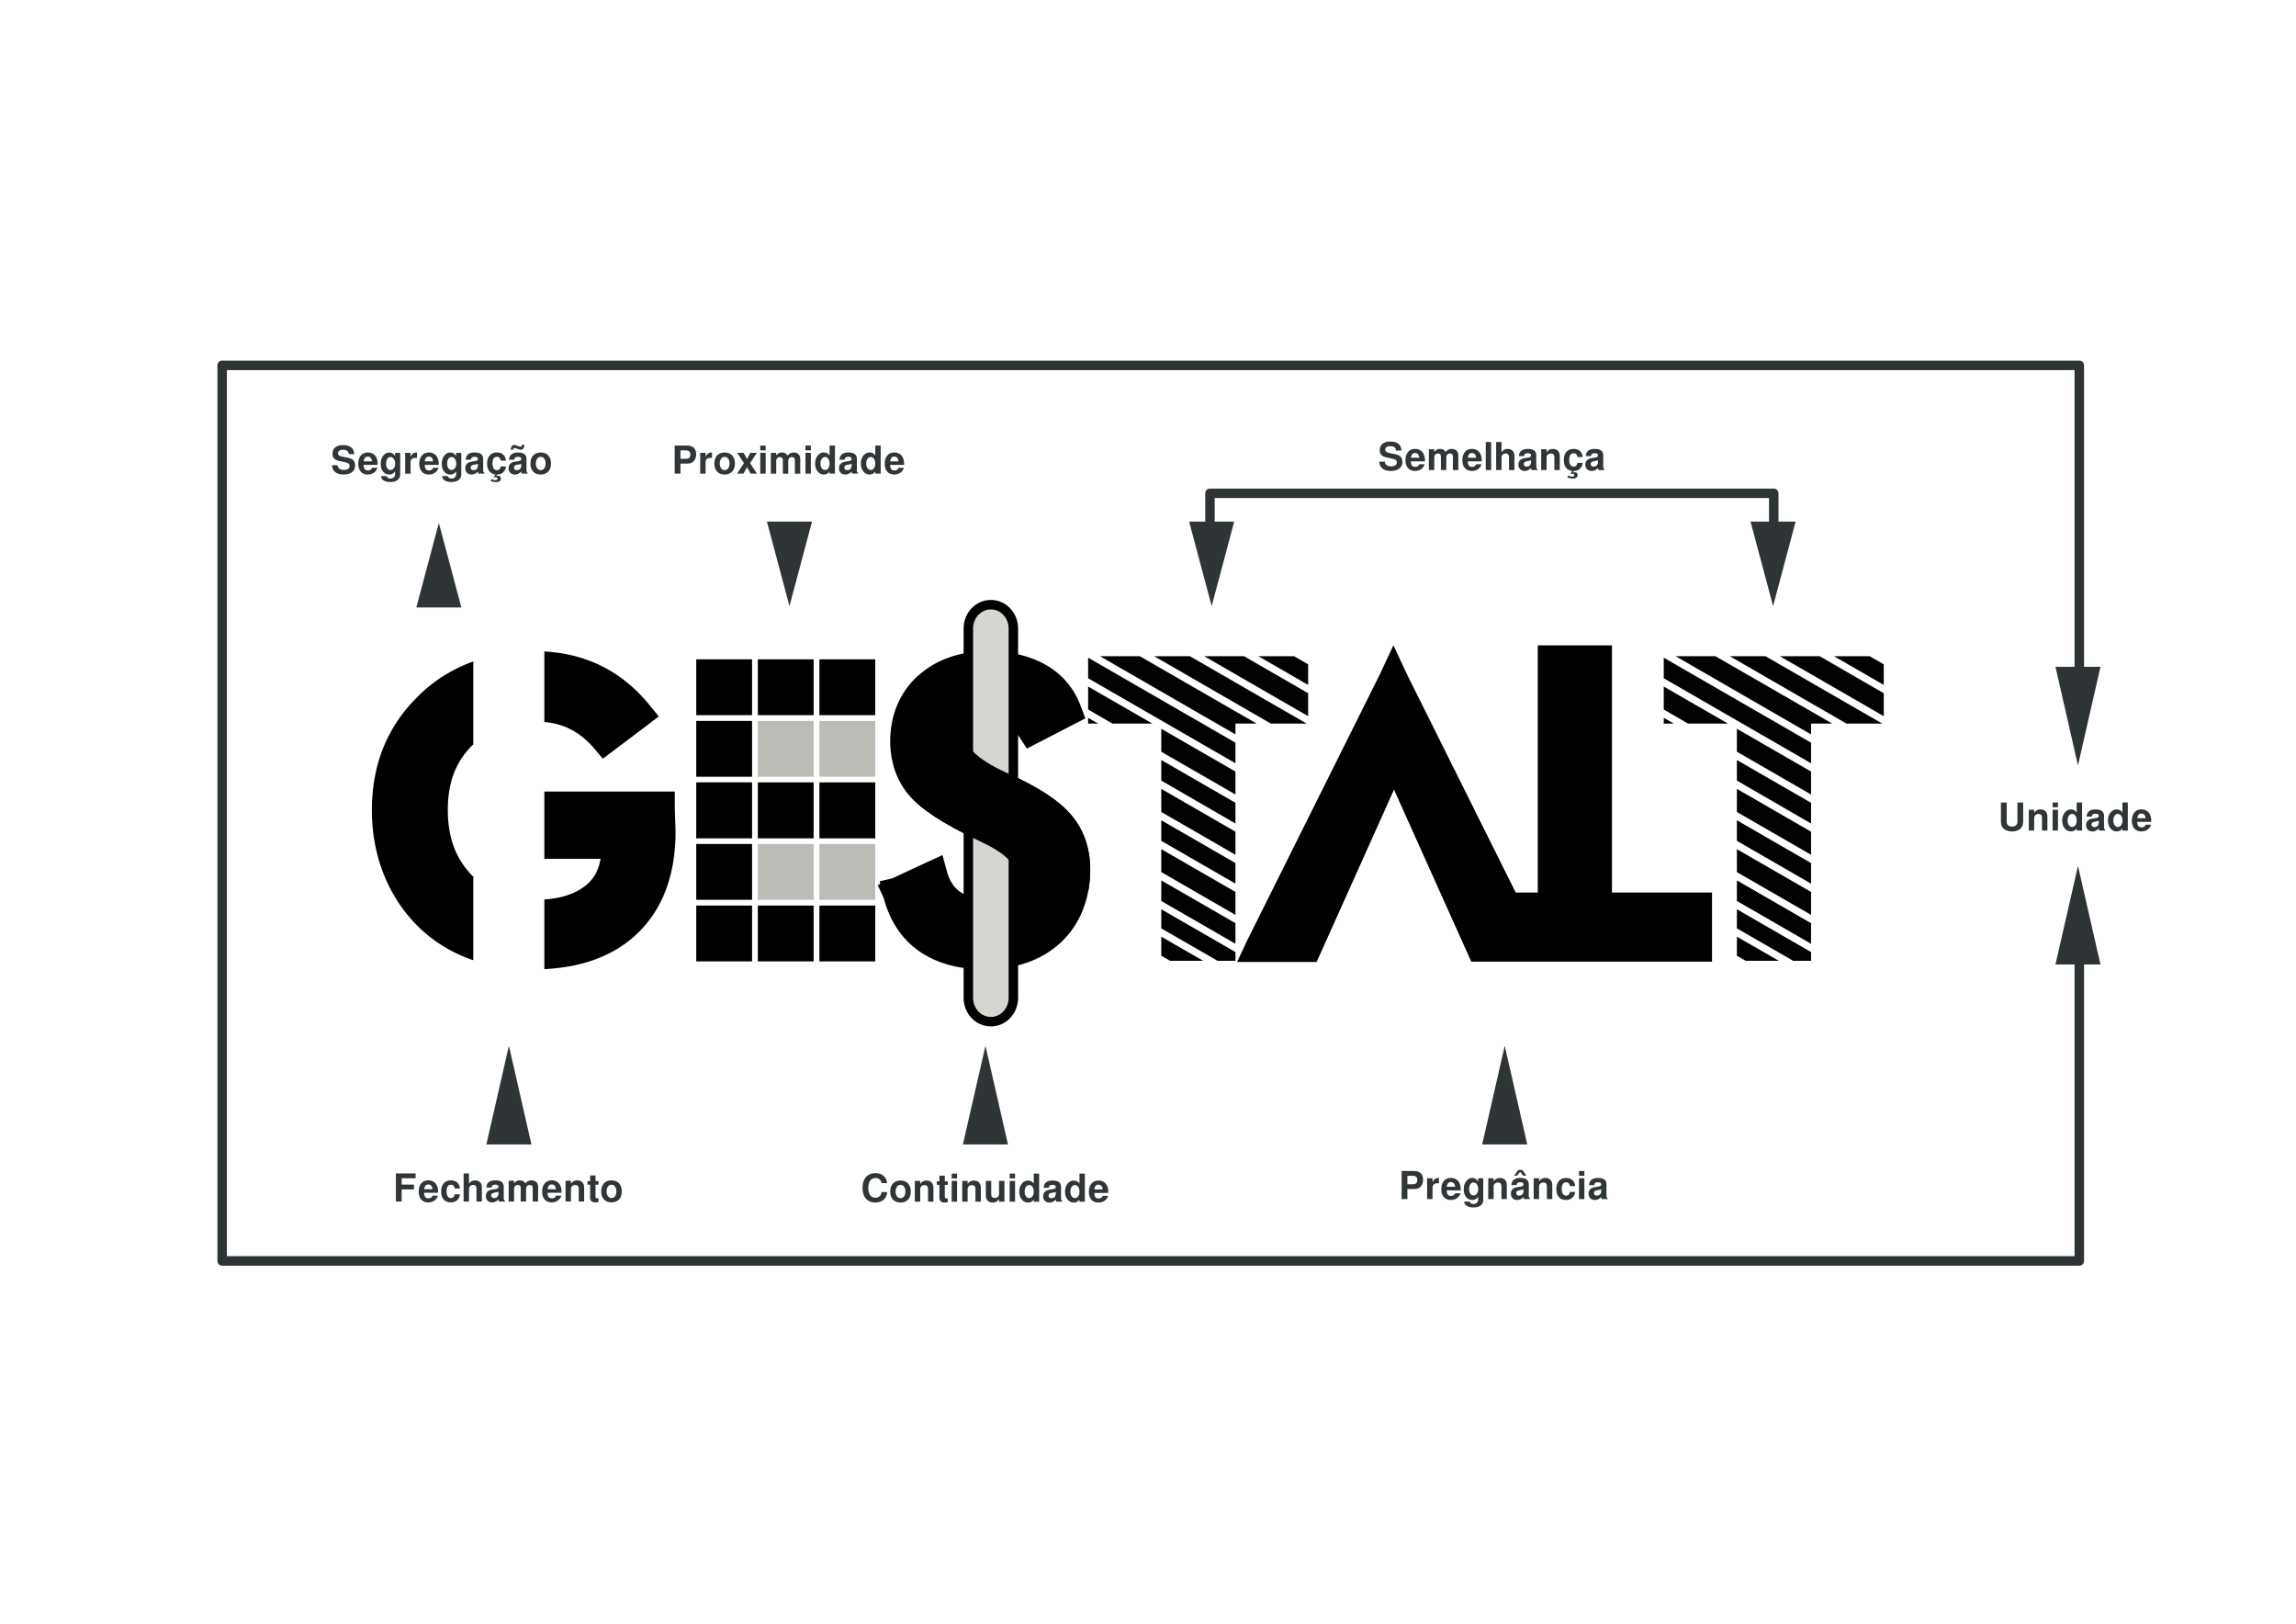 <svg xmlns="http://www.w3.org/2000/svg" id="svg6289" viewBox="0 0 1052.4 744.09" version="1.1"><g id="layer1" transform="translate(0 -308.27)" color="#000"><path id="path4628-4" opacity=".99" style="block-progression:tb;text-transform:none;text-indent:0" d="M768.03 609l62.092 35.83v-4.954h9.704L786.284 609H768.03zm24.837 0l53.474 30.876h16.423L809.222 609h-16.354zm22.937 0l47.638 27.483v-10.518L834.058 609h-18.254zm24.837 0l22.801 13.165v-9.433L856.995 609h-16.354zm-78.039.679v9.432l67.521 38.952v-9.432l-67.521-38.952zm0 13.233v10.518l11.129 6.446h18.322l-29.451-16.965zm0 14.319v2.646h4.614l-4.614-2.646zm33.523 5.021v10.518l33.998 19.612v-10.518l-33.998-19.612zm0 14.32v9.432l33.998 19.68v-9.5l-33.998-19.613zm0 13.232v10.586l33.998 19.612v-10.586l-33.998-19.612zm0 14.386v9.433l33.998 19.612v-9.433l-33.998-19.612zm0 13.233v10.518l33.998 19.612v-10.518l-33.998-19.612zm0 14.32v9.432l33.998 19.612v-9.433l-33.998-19.612zm0 13.232v8.754l25.787 14.861h8.211v-4.003l-33.998-19.612zm0 12.554v8.754l4.072 2.308h15.133l-19.204-11.061z"/><path id="path6352" style="block-progression:tb;text-transform:none;text-indent:0" d="M638.69 603.98l-6.107 13.097-61.074 122.49-4.48 9.568h36.442l.068-.135.135-.272 35.287-78.582L674.384 749h110.34v-31.69h-45.873V604.05h-33.998v113.26h-10.11l-49.946-100.23-6.107-13.097z"/><g id="text4421" opacity=".99" style="block-progression:tb;text-transform:none;text-indent:0" fill="#2e3436"><path id="path3838" d="M642.35 514.75h-2.471c-.095-1.342-.995-2.013-2.701-2.013-.683 0-1.224.148-1.625.442-.4.282-.6.665-.6 1.147 0 .471.17.824.512 1.06.341.223.983.43 1.924.617l2.013.389c1.188.235 2.053.635 2.595 1.2.541.553.812 1.336.812 2.348 0 1.306-.465 2.33-1.395 3.072-.93.73-2.224 1.094-3.883 1.094-1.648 0-2.93-.365-3.849-1.094-.906-.73-1.4-1.783-1.483-3.16h2.578c.047.694.317 1.224.812 1.589.494.364 1.188.547 2.083.547.8 0 1.43-.153 1.889-.46.47-.305.706-.729.706-1.27 0-.518-.183-.918-.547-1.2-.365-.283-.989-.507-1.872-.671l-1.8-.353c-1.306-.247-2.236-.636-2.79-1.165-.553-.53-.83-1.295-.83-2.295 0-1.26.425-2.23 1.272-2.913.859-.695 2.06-1.042 3.601-1.042.447 0 .877.03 1.289.089.424.058.87.182 1.342.37.47.177.876.412 1.218.706.34.283.623.683.847 1.2.235.507.353 1.095.353 1.766"/><path id="path3840" d="M648.64 514c.412 0 .812.047 1.2.141a4.1 4.1 0 011.183.512 3.72 3.72 0 011.06.953c.305.377.553.883.74 1.519.19.623.283 1.341.283 2.153 0 .142-.006.283-.017.424h-6.39c.01.365.04.683.087.953.06.26.153.518.283.777.141.247.341.441.6.583.27.13.606.194 1.006.194.942 0 1.571-.4 1.89-1.2H653a4.065 4.065 0 01-1.606 2.259c-.8.553-1.736.83-2.807.83-1.353 0-2.418-.436-3.195-1.307-.777-.882-1.165-2.089-1.165-3.619 0-1.6.394-2.86 1.183-3.777.788-.93 1.865-1.395 3.23-1.395m1.89 4.06c-.06-.694-.254-1.23-.583-1.606-.318-.377-.765-.565-1.342-.565-1.083 0-1.707.724-1.871 2.171h3.795"/><path id="path3842" d="M654.95 514.16h2.454v1.183c.412-.483.812-.824 1.2-1.024.4-.212.871-.318 1.412-.318 1.248 0 2.113.47 2.595 1.412.707-.941 1.636-1.412 2.79-1.412.953 0 1.694.26 2.224.777.541.518.812 1.241.812 2.171v6.744h-2.471v-6.355c0-.377-.124-.677-.371-.9-.236-.224-.56-.336-.971-.336-.53 0-.947.165-1.253.494-.295.33-.442.789-.442 1.377v5.72h-2.471v-6.355c0-.377-.124-.677-.371-.9-.235-.224-.56-.336-.971-.336-.53 0-.947.165-1.253.494-.295.33-.442.789-.442 1.377v5.72h-2.471v-9.533"/><path id="path3844" d="M674.71 514c.412 0 .812.047 1.2.141a4.1 4.1 0 011.183.512 3.72 3.72 0 011.06.953c.305.377.553.883.74 1.519.19.623.283 1.341.283 2.153 0 .142-.006.283-.017.424h-6.39c.01.365.04.683.087.953.06.26.153.518.283.777.141.247.341.441.6.583.27.13.606.194 1.006.194.942 0 1.571-.4 1.89-1.2h2.435a4.065 4.065 0 01-1.606 2.259c-.8.553-1.736.83-2.807.83-1.353 0-2.418-.436-3.195-1.307-.777-.882-1.165-2.089-1.165-3.619 0-1.6.394-2.86 1.183-3.777.788-.93 1.865-1.395 3.23-1.395m1.89 4.06c-.06-.694-.254-1.23-.584-1.606-.317-.377-.764-.565-1.341-.565-1.083 0-1.707.724-1.871 2.171h3.795"/><path id="path3846" d="M683.49 510.83v12.869h-2.471V510.83h2.471"/><path id="path3848" d="M691.67 517.87c0-1.177-.506-1.765-1.518-1.765-.553 0-1.012.176-1.377.53-.353.352-.53.8-.53 1.34v5.72h-2.471v-12.869h2.471v4.714c.683-1.024 1.613-1.536 2.79-1.536.376 0 .73.053 1.059.159a3 3 0 01.988.494c.33.224.589.565.777 1.024.188.46.282 1 .282 1.624v6.39h-2.471v-5.825"/><path id="path3850" d="M698.88 524.1c-.87 0-1.571-.259-2.1-.777-.53-.53-.795-1.224-.795-2.083 0-1.683.936-2.683 2.807-3l.988-.177c.024 0 .142-.012.353-.036.212-.035.348-.059.406-.07.06-.024.171-.053.336-.089.176-.035.3-.076.37-.123.071-.047.154-.106.248-.177a.622.622 0 00.212-.265c.035-.105.053-.223.053-.353 0-.635-.477-.953-1.43-.953-.612 0-1.042.094-1.289.283-.247.188-.4.53-.459 1.023h-2.383c.153-2.2 1.512-3.3 4.078-3.3 2.6 0 3.901.976 3.901 2.93v5.296c0 .435.188.823.565 1.165v.3h-2.683c-.189-.236-.283-.553-.283-.953-.87.906-1.836 1.359-2.895 1.359m2.878-4.237v-.67c-.224.105-.571.205-1.042.3l-.847.158c-.518.106-.883.26-1.095.46s-.317.482-.317.847c0 .353.117.635.353.847.247.2.576.3.988.3.624 0 1.106-.194 1.448-.583.341-.388.512-.941.512-1.659"/><path id="path3852" d="M706.42 514.16h2.471v1.377c.683-1.024 1.636-1.536 2.86-1.536 1.012 0 1.795.289 2.348.865.565.577.847 1.389.847 2.436v6.39h-2.471v-5.878c0-1.141-.53-1.712-1.589-1.712-.6 0-1.082.17-1.447.512-.365.341-.548.794-.548 1.36v5.719h-2.471v-9.533"/><path id="path3854" d="M719.28 519.11c0 .494.053.953.159 1.377.106.412.318.789.635 1.13.318.33.73.494 1.236.494.47 0 .842-.13 1.112-.388.271-.271.483-.712.636-1.324h2.365c-.094 1.094-.518 1.989-1.27 2.683-.754.683-1.678 1.024-2.772 1.024h-.036l-.3.706c.212-.082.453-.124.724-.124.424 0 .753.112.989.336.247.223.37.53.37.918 0 .53-.2.935-.6 1.218-.388.282-.947.424-1.677.424-.683 0-1.495-.165-2.436-.495l.335-.918c.789.353 1.4.53 1.836.53.283 0 .524-.07.724-.212.2-.141.3-.312.3-.512a.54.54 0 00-.247-.459c-.165-.106-.383-.159-.653-.159-.294 0-.589.07-.883.212l.76-1.5c-1.225-.165-2.16-.671-2.808-1.519-.647-.847-.97-1.988-.97-3.424 0-1.624.394-2.884 1.182-3.778.789-.894 1.895-1.342 3.319-1.342 1.189 0 2.148.33 2.877.989.742.659 1.154 1.571 1.236 2.736h-2.365c-.142-.623-.348-1.065-.618-1.324-.26-.27-.642-.406-1.148-.406-1.341 0-2.012 1.036-2.012 3.107"/><path id="path3856" d="M729.57 524.1c-.87 0-1.571-.259-2.1-.777-.53-.53-.795-1.224-.795-2.083 0-1.683.936-2.683 2.807-3l.988-.177c.024 0 .142-.012.353-.036.212-.035.348-.059.406-.07.06-.024.171-.053.336-.089.176-.035.3-.076.37-.123a5.61 5.61 0 00.248-.177.622.622 0 00.212-.265c.035-.105.053-.223.053-.353 0-.635-.477-.953-1.43-.953-.612 0-1.042.094-1.289.283-.247.188-.4.53-.459 1.023h-2.383c.153-2.2 1.512-3.3 4.078-3.3 2.6 0 3.901.976 3.901 2.93v5.296c0 .435.188.823.565 1.165v.3h-2.683c-.189-.236-.283-.553-.283-.953-.87.906-1.836 1.359-2.895 1.359m2.878-4.237v-.67c-.224.105-.571.205-1.042.3l-.847.158c-.518.106-.883.26-1.095.46-.212.2-.317.482-.317.847 0 .353.117.635.353.847.247.2.576.3.988.3.624 0 1.106-.194 1.448-.583.341-.388.512-.941.512-1.659"/></g><g id="text4424" opacity=".99" style="block-progression:tb;text-transform:none;text-indent:0" fill="#2e3436"><path id="path3859" d="M311.9 520.74v4.59h-2.648v-12.87h5.684c1.342 0 2.366.342 3.072 1.025.718.682 1.077 1.67 1.077 2.965 0 1.307-.353 2.348-1.06 3.125-.705.777-1.647 1.165-2.824 1.165H311.9m0-2.207h2.471c1.377 0 2.066-.64 2.066-1.924 0-.659-.17-1.147-.512-1.465-.33-.318-.848-.477-1.554-.477H311.9v3.867"/><path id="path3861" d="M320.95 515.8h2.471v1.871c.26-.647.624-1.147 1.095-1.5a2.531 2.531 0 011.854-.512v2.507a4.987 4.987 0 00-.777-.071c-1.448 0-2.172.724-2.172 2.171v5.067h-2.471V515.8"/><path id="path3863" d="M332.13 515.64c1.495 0 2.654.453 3.478 1.36.835.894 1.253 2.147 1.253 3.76 0 1.53-.424 2.741-1.27 3.636-.848.894-1.996 1.342-3.443 1.342-1.471 0-2.625-.448-3.46-1.342-.836-.906-1.254-2.142-1.254-3.707s.418-2.795 1.254-3.69c.835-.906 1.983-1.359 3.442-1.359m.018 1.995c-.671 0-1.212.282-1.624.847-.412.565-.618 1.3-.618 2.207s.206 1.642.618 2.207c.412.564.953.847 1.624.847.659 0 1.194-.277 1.606-.83.424-.565.636-1.294.636-2.189 0-.941-.206-1.689-.618-2.242-.4-.565-.942-.847-1.624-.847"/><path id="path3865" d="M343.81 520.53l3.178 4.802h-2.966l-1.607-2.966-1.624 2.966h-2.966l3.178-4.802-3.107-4.731h2.966l1.553 2.877 1.536-2.877h2.966l-3.107 4.731"/><path id="path3867" d="M350.95 515.8v9.533h-2.471V515.8h2.471m0-3.337v2.207h-2.471v-2.207h2.471"/><path id="path3869" d="M353.32 515.8h2.454v1.183c.412-.483.812-.824 1.2-1.024.4-.212.871-.318 1.413-.318 1.247 0 2.112.47 2.595 1.412.706-.941 1.635-1.412 2.789-1.412.953 0 1.694.26 2.224.777.541.518.812 1.241.812 2.171v6.744h-2.471v-6.355c0-.377-.124-.677-.371-.9-.236-.224-.56-.336-.971-.336-.53 0-.947.165-1.253.494-.295.33-.442.789-.442 1.377v5.72h-2.471v-6.355c0-.377-.124-.677-.37-.9-.236-.224-.56-.336-.972-.336-.53 0-.947.165-1.253.494-.295.33-.442.789-.442 1.377v5.72h-2.471V515.8"/><path id="path3871" d="M371.67 515.8v9.533h-2.471V515.8h2.471m0-3.337v2.207h-2.471v-2.207h2.471"/><path id="path3873" d="M377.61 525.73c-1.177 0-2.142-.483-2.895-1.448-.742-.965-1.112-2.16-1.112-3.583 0-1.436.382-2.636 1.147-3.601.765-.977 1.718-1.466 2.86-1.466 1.153 0 2.03.465 2.63 1.395v-4.572h2.472v12.869h-2.472v-.971c-.612.918-1.489 1.377-2.63 1.377m.547-8.032c-.612 0-1.112.282-1.5.847-.389.553-.583 1.27-.583 2.154 0 .87.194 1.583.583 2.136.388.553.888.83 1.5.83s1.112-.271 1.5-.813c.39-.541.583-1.247.583-2.118 0-.906-.194-1.636-.582-2.19-.377-.564-.877-.846-1.5-.846"/><path id="path3875" d="M387.46 525.73c-.87 0-1.571-.259-2.1-.777-.53-.53-.795-1.224-.795-2.083 0-1.683.936-2.683 2.807-3l.988-.177c.024 0 .142-.012.353-.036.212-.035.348-.058.406-.07.06-.024.171-.053.336-.089.176-.035.3-.076.37-.123.071-.047.154-.106.248-.177a.622.622 0 00.212-.264c.035-.106.053-.224.053-.354 0-.635-.477-.953-1.43-.953-.612 0-1.042.094-1.289.283-.247.188-.4.53-.459 1.024h-2.383c.153-2.201 1.512-3.302 4.078-3.302 2.6 0 3.901.977 3.901 2.93v5.297c0 .435.188.824.565 1.165v.3h-2.683c-.189-.235-.283-.553-.283-.953-.87.906-1.836 1.359-2.895 1.359m2.878-4.237v-.67c-.224.105-.571.205-1.042.3l-.847.158c-.518.106-.883.26-1.095.46-.212.2-.317.482-.317.847 0 .353.117.635.353.847.247.2.576.3.988.3.624 0 1.107-.194 1.448-.582.341-.389.512-.942.512-1.66"/><path id="path3877" d="M398.57 525.73c-1.177 0-2.142-.483-2.895-1.448-.742-.965-1.112-2.16-1.112-3.583 0-1.436.382-2.636 1.147-3.601.765-.977 1.718-1.466 2.86-1.466 1.153 0 2.03.465 2.63 1.395v-4.572h2.472v12.869H401.2v-.971c-.612.918-1.489 1.377-2.63 1.377m.547-8.032c-.612 0-1.112.282-1.5.847-.389.553-.583 1.27-.583 2.154 0 .87.194 1.583.583 2.136.388.553.888.83 1.5.83s1.112-.271 1.5-.813c.39-.541.583-1.247.583-2.118 0-.906-.194-1.636-.582-2.19-.377-.564-.877-.846-1.5-.846"/><path id="path3879" d="M409.94 515.64c.412 0 .812.047 1.2.141a4.1 4.1 0 011.183.512 3.72 3.72 0 011.06.953c.305.377.553.883.74 1.519.19.623.283 1.341.283 2.153 0 .142-.006.283-.017.424h-6.39c.01.365.04.683.087.953.06.26.153.518.283.777.141.247.341.441.6.583.27.13.606.194 1.006.194.942 0 1.571-.4 1.89-1.2h2.435a4.065 4.065 0 01-1.606 2.259c-.8.553-1.736.83-2.807.83-1.353 0-2.418-.436-3.195-1.307-.777-.882-1.165-2.089-1.165-3.619 0-1.6.394-2.86 1.183-3.777.788-.93 1.865-1.395 3.23-1.395m1.889 4.06c-.059-.694-.253-1.23-.583-1.606-.317-.377-.764-.565-1.341-.565-1.083 0-1.707.724-1.871 2.171h3.795"/></g><g id="text4427" opacity=".99" style="block-progression:tb;text-transform:none;text-indent:0" fill="#2e3436"><path id="path3882" d="M404.07 850.47c-.33-1.542-1.248-2.313-2.754-2.313-1.047 0-1.865.4-2.454 1.2-.588.801-.882 1.913-.882 3.337 0 1.4.282 2.495.847 3.284.577.788 1.377 1.183 2.4 1.183.825 0 1.484-.224 1.978-.671.494-.447.783-1.083.865-1.907h2.577c-.082 1.471-.617 2.642-1.606 3.513-.989.86-2.283 1.289-3.884 1.289-1.789 0-3.207-.6-4.254-1.8-1.048-1.213-1.571-2.855-1.571-4.926 0-2.083.53-3.73 1.589-4.943s2.495-1.818 4.307-1.818c1.518 0 2.76.406 3.725 1.218.977.812 1.524 1.93 1.642 3.354h-2.525"/><path id="path3884" d="M412.75 849.29c1.495 0 2.654.453 3.478 1.36.835.894 1.253 2.147 1.253 3.76 0 1.53-.424 2.741-1.27 3.636-.848.894-1.996 1.342-3.443 1.342-1.471 0-2.625-.448-3.46-1.342-.836-.906-1.254-2.142-1.254-3.707s.418-2.795 1.254-3.69c.835-.906 1.983-1.359 3.442-1.359m.018 1.995c-.671 0-1.212.282-1.624.847-.412.565-.618 1.3-.618 2.207s.206 1.642.618 2.207c.412.564.953.847 1.624.847.659 0 1.194-.277 1.606-.83.424-.565.636-1.294.636-2.189 0-.941-.206-1.689-.618-2.242-.4-.565-.942-.847-1.624-.847"/><path id="path3886" d="M419.32 849.45h2.471v1.377c.683-1.024 1.636-1.536 2.86-1.536 1.012 0 1.795.289 2.348.865.565.577.848 1.389.848 2.436v6.39h-2.472v-5.878c0-1.141-.53-1.712-1.589-1.712-.6 0-1.082.17-1.447.512-.365.341-.548.794-.548 1.36v5.719h-2.471v-9.533"/><path id="path3888" d="M434.44 849.64v1.642h-1.377v5.19c0 .424.053.706.159.847.106.13.324.194.653.194.13 0 .318-.017.565-.053v1.73c-.4.13-.877.195-1.43.195-1.612 0-2.418-.748-2.418-2.242v-5.861h-1.219v-1.642h1.219v-2.56h2.471v2.56h1.377"/><path id="path3890" d="M438.68 849.45v9.533h-2.471v-9.533h2.471m0-3.337v2.207h-2.471v-2.207h2.471"/><path id="path3892" d="M441.05 849.45h2.471v1.377c.683-1.024 1.636-1.536 2.86-1.536 1.012 0 1.795.289 2.348.865.565.577.848 1.389.848 2.436v6.39h-2.472v-5.878c0-1.141-.53-1.712-1.589-1.712-.6 0-1.082.17-1.447.512-.365.341-.548.794-.548 1.36v5.719h-2.471v-9.533"/><path id="path3894" d="M460.4 858.98h-2.471v-1.13c-.683 1.024-1.636 1.536-2.86 1.536-1.012 0-1.8-.288-2.366-.865-.553-.577-.83-1.389-.83-2.436v-6.638h2.472v6.126c0 1.141.53 1.712 1.589 1.712.6 0 1.082-.17 1.447-.512.365-.34.548-.794.548-1.359v-5.967h2.471v9.533"/><path id="path3896" d="M465.26 849.45v9.533h-2.471v-9.533h2.471m0-3.337v2.207h-2.471v-2.207h2.471"/><path id="path3898" d="M471.2 859.39c-1.177 0-2.142-.483-2.895-1.448-.742-.965-1.112-2.16-1.112-3.583 0-1.436.382-2.636 1.147-3.602.765-.976 1.718-1.465 2.86-1.465 1.153 0 2.03.465 2.63 1.395v-4.572h2.472v12.869h-2.472v-.971c-.612.918-1.489 1.377-2.63 1.377m.547-8.032c-.612 0-1.112.282-1.5.847-.389.553-.583 1.27-.583 2.154 0 .87.194 1.583.583 2.136.388.553.888.83 1.5.83s1.112-.271 1.5-.813c.39-.541.583-1.247.583-2.118 0-.906-.194-1.636-.582-2.19-.377-.564-.877-.846-1.5-.846"/><path id="path3900" d="M481.05 859.39c-.87 0-1.571-.259-2.1-.777-.53-.53-.795-1.224-.795-2.083 0-1.683.936-2.683 2.807-3l.988-.177c.024 0 .142-.012.353-.036.212-.035.348-.058.406-.07.06-.024.171-.053.336-.089.176-.035.3-.076.37-.123.071-.047.154-.106.248-.177a.622.622 0 00.212-.264c.035-.106.053-.224.053-.354 0-.635-.477-.953-1.43-.953-.612 0-1.042.094-1.289.283-.247.188-.4.53-.459 1.024h-2.383c.153-2.201 1.512-3.302 4.078-3.302 2.6 0 3.901.977 3.901 2.93v5.297c0 .435.188.824.565 1.165v.3h-2.683c-.189-.235-.283-.553-.283-.953-.87.906-1.836 1.359-2.895 1.359m2.878-4.237v-.67c-.224.105-.571.205-1.042.3l-.847.158c-.518.106-.883.26-1.095.46-.212.2-.318.482-.318.847 0 .353.118.635.354.847.247.2.576.3.988.3.624 0 1.106-.194 1.448-.582.341-.389.512-.942.512-1.66"/><path id="path3902" d="M492.16 859.39c-1.177 0-2.142-.483-2.895-1.448-.742-.965-1.112-2.16-1.112-3.583 0-1.436.382-2.636 1.147-3.602.765-.976 1.718-1.465 2.86-1.465 1.153 0 2.03.465 2.63 1.395v-4.572h2.472v12.869h-2.472v-.971c-.612.918-1.489 1.377-2.63 1.377m.547-8.032c-.612 0-1.112.282-1.5.847-.389.553-.583 1.27-.583 2.154 0 .87.194 1.583.583 2.136.388.553.888.83 1.5.83s1.112-.271 1.5-.813c.39-.541.583-1.247.583-2.118 0-.906-.194-1.636-.582-2.19-.377-.564-.877-.846-1.5-.846"/><path id="path3904" d="M503.53 849.29c.412 0 .812.047 1.2.141a4.1 4.1 0 011.183.512 3.72 3.72 0 011.06.953c.305.377.553.883.74 1.519.19.623.283 1.341.283 2.153 0 .142-.006.283-.017.424h-6.39c.01.365.04.683.087.953.06.26.153.518.283.777.141.247.341.441.6.583.27.13.606.194 1.006.194.942 0 1.571-.4 1.89-1.2h2.435a4.065 4.065 0 01-1.606 2.259c-.8.553-1.736.83-2.807.83-1.353 0-2.418-.436-3.195-1.307-.777-.882-1.165-2.089-1.165-3.619 0-1.6.394-2.86 1.183-3.777.788-.93 1.865-1.395 3.23-1.395m1.889 4.06c-.059-.694-.253-1.23-.583-1.606-.317-.377-.765-.565-1.341-.565-1.083 0-1.707.724-1.871 2.171h3.795"/></g><g id="text4430" opacity=".99" style="block-progression:tb;text-transform:none;text-indent:0" fill="#2e3436"><path id="path3907" d="M645.1 853.2v4.59h-2.648v-12.87h5.684c1.342 0 2.366.342 3.072 1.025.718.682 1.077 1.67 1.077 2.965 0 1.307-.353 2.348-1.06 3.125-.705.777-1.647 1.165-2.824 1.165H645.1m0-2.207h2.471c1.377 0 2.066-.64 2.066-1.924 0-.659-.17-1.147-.512-1.465-.33-.318-.847-.477-1.554-.477H645.1v3.867"/><path id="path3909" d="M654.15 848.26h2.471v1.871c.26-.647.624-1.147 1.095-1.5a2.531 2.531 0 011.854-.512v2.507a4.987 4.987 0 00-.777-.071c-1.448 0-2.172.724-2.172 2.171v5.067h-2.471v-9.533"/><path id="path3911" d="M665.06 848.1c.412 0 .812.047 1.2.141a4.1 4.1 0 011.183.512 3.72 3.72 0 011.06.953c.305.377.553.883.74 1.519.19.623.283 1.341.283 2.153 0 .142-.006.283-.017.424h-6.39c.01.365.04.683.087.953.06.26.153.518.283.777.141.247.341.441.6.583.27.13.606.194 1.006.194.942 0 1.571-.4 1.89-1.2h2.435a4.065 4.065 0 01-1.606 2.259c-.8.553-1.736.83-2.807.83-1.353 0-2.418-.436-3.195-1.307-.777-.882-1.165-2.089-1.165-3.619 0-1.6.394-2.86 1.183-3.777.788-.93 1.865-1.395 3.23-1.395m1.89 4.06c-.06-.694-.254-1.23-.584-1.606-.317-.377-.764-.565-1.341-.565-1.083 0-1.707.724-1.871 2.171h3.795"/><path id="path3913" d="M677.52 848.26h2.348v9.85c0 1.118-.4 1.983-1.2 2.595-.789.624-1.901.936-3.337.936-1.271 0-2.289-.247-3.054-.741-.765-.483-1.153-1.136-1.165-1.96h2.56c.2.742.782 1.112 1.747 1.112.624 0 1.13-.182 1.519-.547.388-.353.582-.818.582-1.394v-1.29c-.459.519-.888.878-1.289 1.078-.388.2-.859.3-1.412.3-1.177 0-2.124-.453-2.842-1.36-.706-.906-1.06-2.1-1.06-3.583 0-1.471.377-2.695 1.13-3.672.754-.989 1.695-1.483 2.825-1.483 1.06 0 1.942.541 2.648 1.624v-1.465m-2.118 1.907c-.6 0-1.089.282-1.466.847-.364.565-.547 1.3-.547 2.206 0 .86.183 1.56.547 2.101.365.542.842.812 1.43.812.648 0 1.171-.27 1.571-.812.412-.541.618-1.241.618-2.1 0-.883-.206-1.613-.618-2.19-.4-.576-.912-.865-1.535-.865"/><path id="path3915" d="M682.15 848.26h2.471v1.377c.683-1.024 1.636-1.536 2.86-1.536 1.012 0 1.795.289 2.348.865.565.577.848 1.389.848 2.436v6.39h-2.472v-5.878c0-1.141-.53-1.712-1.589-1.712-.6 0-1.082.17-1.447.512-.365.341-.548.794-.548 1.36v5.719h-2.471v-9.533"/><path id="path3917" d="M695.91 844.43h1.889l1.818 2.648h-1.377l-1.447-1.765-1.448 1.765h-1.342l1.907-2.648m-.477 13.77c-.87 0-1.57-.259-2.1-.777-.53-.53-.795-1.224-.795-2.083 0-1.683.936-2.683 2.807-3l.989-.177c.023 0 .141-.012.353-.036.212-.035.347-.058.406-.07.059-.024.17-.053.335-.089.177-.035.3-.076.371-.123a5.62 5.62 0 00.247-.177.622.622 0 00.212-.264c.035-.106.053-.224.053-.354 0-.635-.477-.953-1.43-.953-.612 0-1.042.094-1.289.283-.247.188-.4.53-.459 1.024h-2.383c.153-2.201 1.512-3.302 4.078-3.302 2.601 0 3.901.977 3.901 2.93v5.297c0 .435.189.824.565 1.165v.3h-2.683c-.188-.235-.282-.553-.282-.953-.871.906-1.836 1.359-2.895 1.359m2.877-4.237v-.67c-.224.105-.57.205-1.041.3l-.848.158c-.518.106-.883.26-1.094.46-.212.2-.318.482-.318.847 0 .353.118.635.353.847.247.2.577.3.989.3.623 0 1.106-.194 1.447-.582.341-.389.512-.942.512-1.66"/><path id="path3919" d="M702.98 848.26h2.471v1.377c.683-1.024 1.636-1.536 2.86-1.536 1.012 0 1.795.289 2.348.865.565.577.848 1.389.848 2.436v6.39h-2.472v-5.878c0-1.141-.53-1.712-1.589-1.712-.6 0-1.082.17-1.447.512-.365.341-.548.794-.548 1.36v5.719h-2.471v-9.533"/><path id="path3921" d="M717.85 850.1c-1.342 0-2.013 1.042-2.013 3.125 0 .93.177 1.659.53 2.189.365.53.86.794 1.483.794.482 0 .86-.13 1.13-.388.27-.271.482-.712.635-1.324h2.366c-.118 1.141-.553 2.047-1.307 2.718-.74.66-1.688.989-2.842.989-1.412 0-2.512-.436-3.3-1.306-.778-.871-1.166-2.095-1.166-3.672 0-1.625.394-2.884 1.183-3.778.788-.895 1.895-1.342 3.319-1.342 1.188 0 2.147.33 2.877.989.742.659 1.153 1.571 1.236 2.736h-2.366c-.14-.624-.347-1.065-.618-1.324-.258-.27-.641-.406-1.147-.406"/><path id="path3923" d="M726.22 848.26v9.533h-2.471v-9.533h2.471m0-3.337v2.207h-2.471v-2.207h2.471"/><path id="path3925" d="M731.05 858.2c-.87 0-1.571-.259-2.1-.777-.53-.53-.795-1.224-.795-2.083 0-1.683.936-2.683 2.807-3l.988-.177c.024 0 .142-.012.353-.036.212-.035.348-.058.406-.07.06-.024.171-.053.336-.089.176-.035.3-.076.37-.123a5.62 5.62 0 00.248-.177.622.622 0 00.212-.264c.035-.106.053-.224.053-.354 0-.635-.477-.953-1.43-.953-.612 0-1.042.094-1.289.283-.247.188-.4.53-.459 1.024h-2.383c.153-2.201 1.512-3.302 4.078-3.302 2.6 0 3.901.977 3.901 2.93v5.297c0 .435.188.824.565 1.165v.3h-2.683c-.189-.235-.283-.553-.283-.953-.87.906-1.836 1.359-2.895 1.359m2.878-4.237v-.67c-.224.105-.571.205-1.042.3l-.847.158c-.518.106-.883.26-1.095.46-.212.2-.317.482-.317.847 0 .353.117.635.353.847.247.2.576.3.988.3.624 0 1.106-.194 1.448-.582.341-.389.512-.942.512-1.66"/></g><g id="text4433" opacity=".99" style="block-progression:tb;text-transform:none;text-indent:0" fill="#2e3436"><path id="path3928" d="M184.11 853.36v5.543h-2.648v-12.869h9.039v2.207h-6.391v2.912h5.631v2.207h-5.631"/><path id="path3930" d="M196.34 849.21c.412 0 .812.047 1.2.141a4.1 4.1 0 011.183.512 3.72 3.72 0 011.06.953c.305.377.553.883.74 1.519.19.623.283 1.341.283 2.153 0 .142-.006.283-.017.424h-6.39c.01.365.04.683.087.953.06.26.153.518.283.777.141.247.341.441.6.583.27.13.606.194 1.006.194.942 0 1.571-.4 1.89-1.2h2.435a4.065 4.065 0 01-1.606 2.259c-.8.553-1.736.83-2.807.83-1.353 0-2.418-.436-3.195-1.307-.777-.882-1.165-2.089-1.165-3.619 0-1.6.394-2.86 1.183-3.777.788-.93 1.865-1.395 3.23-1.395m1.89 4.06c-.06-.694-.254-1.23-.584-1.606-.317-.377-.764-.565-1.341-.565-1.083 0-1.707.724-1.871 2.171h3.795"/><path id="path3932" d="M206.69 851.21c-1.342 0-2.013 1.042-2.013 3.125 0 .93.177 1.659.53 2.189.365.53.86.794 1.483.794.483 0 .86-.13 1.13-.388.27-.271.482-.712.635-1.324h2.366c-.118 1.141-.553 2.047-1.306 2.718-.742.66-1.69.989-2.843.989-1.412 0-2.512-.436-3.3-1.306-.778-.871-1.166-2.095-1.166-3.672 0-1.624.394-2.884 1.183-3.778.788-.895 1.895-1.342 3.319-1.342 1.188 0 2.147.33 2.877.989.742.659 1.153 1.57 1.236 2.736h-2.366c-.14-.624-.347-1.065-.618-1.324-.258-.27-.64-.406-1.147-.406"/><path id="path3934" d="M218.4 853.08c0-1.177-.506-1.765-1.518-1.765-.553 0-1.012.176-1.377.53-.353.352-.53.8-.53 1.34v5.72h-2.471v-12.869h2.471v4.714c.683-1.024 1.613-1.536 2.79-1.536.376 0 .73.053 1.059.159a3 3 0 01.988.494c.33.224.589.565.777 1.024.188.46.282 1 .282 1.624v6.39H218.4v-5.825"/><path id="path3936" d="M225.61 859.31c-.87 0-1.571-.259-2.1-.777-.53-.53-.795-1.224-.795-2.083 0-1.683.936-2.683 2.807-3l.988-.177c.024 0 .142-.012.353-.036.212-.035.348-.058.406-.07.06-.024.171-.053.336-.089.176-.035.3-.076.37-.123.071-.047.154-.106.248-.177a.622.622 0 00.212-.264c.035-.106.053-.224.053-.354 0-.635-.477-.953-1.43-.953-.612 0-1.042.094-1.289.283-.247.188-.4.53-.459 1.024h-2.383c.153-2.201 1.512-3.302 4.078-3.302 2.6 0 3.901.977 3.901 2.93v5.297c0 .435.188.824.565 1.165v.3h-2.683c-.189-.235-.283-.553-.283-.953-.87.906-1.836 1.359-2.895 1.359m2.878-4.237v-.67c-.224.105-.571.205-1.042.3l-.847.158c-.518.106-.883.26-1.095.46-.212.2-.318.482-.318.847 0 .353.118.635.354.847.247.2.576.3.988.3.624 0 1.106-.194 1.448-.582.341-.389.512-.942.512-1.66"/><path id="path3938" d="M233.16 849.37h2.454v1.183c.412-.483.812-.824 1.2-1.024.4-.212.871-.318 1.413-.318 1.247 0 2.112.47 2.594 1.412.707-.941 1.636-1.412 2.79-1.412.953 0 1.694.26 2.224.777.541.518.812 1.241.812 2.171v6.744h-2.471v-6.355c0-.377-.124-.677-.371-.9-.236-.224-.56-.336-.971-.336-.53 0-.948.165-1.253.494-.295.33-.442.789-.442 1.377v5.72h-2.471v-6.355c0-.377-.124-.677-.37-.9-.236-.224-.56-.336-.972-.336-.53 0-.947.165-1.253.494-.295.33-.442.789-.442 1.377v5.72h-2.471v-9.533"/><path id="path3940" d="M252.92 849.21c.412 0 .812.047 1.2.141a4.1 4.1 0 011.183.512 3.72 3.72 0 011.06.953c.305.377.553.883.74 1.519.19.623.283 1.341.283 2.153 0 .142-.006.283-.017.424h-6.39c.01.365.04.683.087.953.06.26.153.518.283.777.141.247.341.441.6.583.27.13.606.194 1.006.194.942 0 1.571-.4 1.89-1.2h2.435a4.065 4.065 0 01-1.606 2.259c-.8.553-1.736.83-2.807.83-1.353 0-2.418-.436-3.195-1.307-.777-.882-1.165-2.089-1.165-3.619 0-1.6.394-2.86 1.183-3.777.788-.93 1.865-1.395 3.23-1.395m1.89 4.06c-.06-.694-.254-1.23-.583-1.606-.318-.377-.765-.565-1.342-.565-1.083 0-1.707.724-1.871 2.171h3.795"/><path id="path3942" d="M259.22 849.37h2.471v1.377c.683-1.024 1.636-1.536 2.86-1.536 1.012 0 1.795.289 2.348.865.565.577.848 1.389.848 2.436v6.39h-2.472v-5.878c0-1.141-.53-1.712-1.589-1.712-.6 0-1.082.17-1.447.512-.365.341-.548.794-.547 1.36v5.719h-2.472v-9.533"/><path id="path3944" d="M274.34 849.56v1.642h-1.377v5.19c0 .424.053.706.159.847.106.13.324.194.653.194.13 0 .318-.017.565-.053v1.73c-.4.13-.877.195-1.43.195-1.612 0-2.418-.748-2.418-2.242v-5.861h-1.219v-1.642h1.219V847h2.471v2.56h1.377"/><path id="path3946" d="M280.27 849.21c1.495 0 2.654.453 3.478 1.36.835.894 1.253 2.147 1.253 3.76 0 1.53-.424 2.742-1.27 3.636-.848.895-1.996 1.342-3.443 1.342-1.471 0-2.625-.448-3.46-1.342-.836-.906-1.254-2.142-1.254-3.707s.418-2.795 1.254-3.69c.835-.906 1.983-1.359 3.442-1.359m.018 1.995c-.671 0-1.212.282-1.624.847-.412.565-.618 1.3-.618 2.207 0 .906.206 1.642.618 2.207.412.564.953.847 1.624.847.659 0 1.194-.277 1.606-.83.424-.565.636-1.294.636-2.189 0-.941-.206-1.689-.618-2.242-.4-.565-.942-.847-1.624-.847"/></g><path id="path4632" style="block-progression:tb;text-transform:none;text-indent:0" d="M452.68 606.7c-12.583 0-23.619 3.742-31.962 11.333h-.068c-8.28 7.596-12.622 18.125-12.622 29.926 0 9.23 2.87 17.763 8.483 24.498l.067.068c5.909 6.93 15.718 13.057 29.995 20.019l.135.068.136.067c.717.314 1.926.93 3.597 1.765h.067l.068.068c5.647 2.665 9.589 5.419 11.808 7.803 2.219 2.385 2.782 4.06 2.782 5.904 0 4.26-1.009 6.58-3.257 8.686h-.068v.068c-2.174 2.07-4.998 3.19-9.84 3.19-5.382 0-9.087-1.163-11.876-3.122-2.833-2.046-4.814-4.782-6.04-9.229l-2.103-7.668-7.193 3.325-15.811 7.329-5.768 1.357.271 1.222-1.153.542 2.782 6.04c2.568 9.887 7.85 18.232 15.676 23.887 8.24 5.906 18.626 8.686 30.401 8.686 14.04 0 26.163-4.043 35.084-12.35 8.907-8.364 13.436-20.093 13.436-33.456 0-9.487-2.883-18.11-8.618-24.837-5.822-6.9-15.037-12.707-27.958-18.662h-.068c-.575-.261-1.37-.645-2.443-1.153l-.068-.068h-.068c-6.676-3.069-11.34-6.204-14.047-8.89-2.707-2.685-3.393-4.491-3.393-6.175 0-3.33.759-4.89 2.58-6.515 1.866-1.637 4.406-2.646 8.753-2.646 2.851 0 4.914.612 6.786 1.764v.068h.068c1.918 1.158 3.984 3.253 6.107 6.582l3.325 5.158 5.497-2.85 16.015-8.28 3.19-1.628 2.11-1.115-2.11-5.603c-2.926-8.044-8.47-14.612-15.947-18.865-7.514-4.342-16.557-6.31-26.737-6.311z"/><path id="path4634" style="block-progression:tb;text-transform:none;text-indent:0" d="M249.51 606.83v32.302c3.924.392 7.436 1.261 10.654 2.714 4.383 1.98 8.383 5.002 12.079 9.297l4.072 4.818 5.09-3.8 14.996-11.333 5.565-4.207-4.411-5.429c-6.705-8.145-14.548-14.382-23.412-18.458-7.47-3.46-15.731-5.397-24.633-5.904zm-32.573 4.614c-.4.146-.824.256-1.222.408-9.07 3.464-17.089 8.608-23.887 15.269v.067c-7 6.759-12.397 14.594-16.015 23.48l-.067.068c-3.559 8.895-5.294 18.546-5.294 28.841 0 10.122 1.758 19.825 5.226 28.841 3.527 9.008 8.656 17.012 15.269 23.751 6.749 6.813 14.706 11.962 23.683 15.336.766.288 1.524.551 2.307.814v-38.34c-.197-.194-.416-.345-.61-.544-7.346-7.61-11.062-17.125-11.062-29.994 0-12.639 3.64-21.932 10.993-29.384.218-.22.458-.396.679-.61v-38.002zm32.573 59.582v30.809h25.787c-.9 4.928-2.77 8.94-6.718 12.147-4.493 3.648-10.666 5.925-19.07 6.514v31.894c17.537-.822 32.149-6.18 42.82-16.49 11.627-11.232 17.305-27.174 17.305-46.213 0-1.705-.098-4.438-.272-8.55a89.197 89.197 0 01-.067-3.325v-6.786H249.51z"/><path id="path4624" style="block-progression:tb;text-transform:none;text-indent:0" d="M452.68 620.13c8.435 0 15.007 1.65 20.019 4.547 3.15 1.791 5.377 4.132 7.193 6.786l-4.954 2.51c-2.017-2.305-4.23-4.32-6.718-5.836-.013-.007.013-.06 0-.067-.017-.011-.05.01-.068 0-4.09-2.503-8.834-3.733-13.776-3.733-6.684 0-12.96 1.864-17.644 5.972h-.067v.068c-4.615 4.12-7.058 10.236-7.058 16.558 0 5.9 2.912 11.362 7.33 15.744 4.399 4.364 10.385 8.068 17.914 11.536.034.015.034.052.068.068 1.062.503 1.911.85 2.579 1.153 12.013 5.536 19.858 11.001 23.344 15.133 3.571 4.19 5.36 9.206 5.36 16.151 0 10.537-3.015 17.845-9.16 23.615-6.133 5.711-14.27 8.686-25.856 8.686-9.684 0-16.987-2.152-22.53-6.107-4.154-3.002-6.875-7.192-8.89-12.283l4.547-2.104c2.034 3.685 4.5 6.998 7.872 9.433h.068v.068c5.48 3.881 12.29 5.632 19.747 5.632 7.305 0 14.124-2.256 19.069-6.922.023-.021.045-.046.068-.067 4.944-4.672 7.532-11.376 7.532-18.458 0-5.567-2.518-10.91-6.447-15.133-3.9-4.192-9.164-7.603-15.744-10.722l-.135-.068a94.214 94.214 0 00-3.868-1.832c-.033-.015-.036-.052-.068-.068-.052-.023-.153-.046-.204-.068-13.347-6.537-22.008-12.603-25.38-16.558-3.554-4.286-5.293-9.208-5.293-15.81 0-8.768 2.588-14.86 8.211-20.02 5.676-5.163 12.883-7.804 22.937-7.804z"/><path id="path4733" d="M319.13 610.43v25.583h25.583V610.43H319.13z"/><path id="path4731" d="M347.36 610.43v25.583h25.583V610.43H347.36z"/><path id="path4729" d="M375.59 610.43v25.583h25.583V610.43H375.59z"/><path id="path4727" d="M319.13 638.66v25.583h25.583V638.66H319.13z"/><path id="path4721" d="M319.13 666.82v25.651h25.583V666.82H319.13z"/><path id="path4719" d="M347.36 666.82v25.651h25.583V666.82H347.36z"/><path id="path4717" d="M375.59 666.82v25.651h25.583V666.82H375.59z"/><path id="path4715" d="M319.13 695.05v25.583h25.583V695.05H319.13z"/><path id="path4709" d="M319.13 723.28v25.583h25.583V723.28H319.13z"/><path id="path4707" d="M347.36 723.28v25.583h25.583V723.28H347.36z"/><path id="rect4679" d="M375.59 723.28v25.583h25.583V723.28H375.59z"/><path id="path4725" fill="#babdb6" d="M347.36 638.66v25.583h25.583V638.66H347.36z"/><path id="path4723" fill="#babdb6" d="M375.59 638.66v25.583h25.583V638.66H375.59z"/><path id="path4713" fill="#babdb6" d="M347.36 695.05v25.583h25.583V695.05H347.36z"/><path id="path4711" fill="#babdb6" d="M375.59 695.05v25.583h25.583V695.05H375.59z"/><path id="rect4752" stroke-linejoin="round" d="M454.17 585.39c5.714 0 10.315 4.86 10.315 10.898v169.3c0 6.038-4.6 10.898-10.315 10.898-5.714 0-10.315-4.86-10.315-10.898v-169.3c0-6.038 4.6-10.898 10.315-10.898z" stroke="#000" stroke-width="4.343" fill="#d3d7cf"/><path id="path4754" style="block-progression:tb;text-transform:none;text-indent:0" d="M443.79 649.79c-6.736 1.766-25.444 6.66-34.337 8.822 1.365 5.1 3.69 9.801 7.058 13.844l.067.068c5.909 6.93 15.717 13.057 29.994 20.019l.136.067.136.068c.717.314 1.926.93 3.596 1.765h.068l.068.067c5.647 2.666 9.589 5.42 11.808 7.804 2.219 2.385 2.782 4.06 2.782 5.904 0 3.124-.588 5.204-1.764 6.922l35.423 1.56c.597-3.193.882-6.535.882-9.975 0-9.487-2.883-18.11-8.618-24.837-5.822-6.9-15.037-12.707-27.958-18.662h-.068c-.575-.261-1.37-.645-2.443-1.153l-.068-.068h-.067c-6.677-3.07-11.34-6.204-14.047-8.89-1.3-1.29-2.131-2.357-2.647-3.325z"/><path id="path6298" opacity=".99" style="block-progression:tb;text-transform:none;text-indent:0" d="M504.19 609l62.092 35.83v-4.954h9.704L522.444 609H504.19zm24.837 0l53.474 30.876h16.423L545.382 609h-16.354zm22.937 0l47.638 27.483v-10.518L570.218 609h-18.254zm24.837 0l22.801 13.165v-9.433L593.155 609h-16.354zm-78.039.679v9.432l67.521 38.952v-9.432l-67.521-38.952zm0 13.233v10.518l11.129 6.446h18.322l-29.451-16.965zm0 14.319v2.646h4.615l-4.615-2.646zm33.523 5.021v10.518l33.998 19.612v-10.518l-33.998-19.612zm0 14.32v9.432l33.998 19.68v-9.5l-33.998-19.613zm0 13.232v10.586l33.998 19.612v-10.586l-33.998-19.612zm0 14.386v9.433l33.998 19.612v-9.433l-33.998-19.612zm0 13.233v10.518l33.998 19.612v-10.518l-33.998-19.612zm0 14.32v9.432l33.998 19.612v-9.433l-33.998-19.612zm0 13.232v8.754l25.787 14.861h8.211v-4.003l-33.998-19.612zm0 12.554v8.754l4.072 2.308h15.133l-19.204-11.061z"/><path id="path6300" opacity=".99" d="M101.25 848.54H73.74l6.877-11.912 6.883-11.92 6.878 11.912z" transform="matrix(.751 0 0 1.898 167.55 -777.77)" fill="#2e3436"/><path id="path6344" opacity=".99" d="M101.25 848.54H73.74l6.877-11.912 6.883-11.92 6.878 11.912z" transform="matrix(.751 0 0 1.898 385.98 -777.77)" fill="#2e3436"/><path id="path6346" opacity=".99" d="M101.25 848.54H73.74l6.877-11.912 6.883-11.92 6.878 11.912z" transform="matrix(.751 0 0 1.898 624 -777.77)" fill="#2e3436"/><path id="path6361" opacity=".99" d="M101.25 848.54H73.74l6.877-11.912 6.883-11.92 6.878 11.912z" transform="matrix(.751 0 0 -1.625 489.67 1926.2)" fill="#2e3436"/><path id="path6426" opacity=".99" d="M101.25 848.54H73.74l6.877-11.912 6.883-11.92 6.878 11.912z" transform="matrix(.751 0 0 -1.625 747 1926.2)" fill="#2e3436"/><path id="path6428" style="block-progression:tb;text-transform:none;text-indent:0" fill="#2e3436" d="M554.4 532.18a2.172 2.172 0 00-1.968 2.171v21.715h4.343v-19.544h254.07v18.458h4.343v-20.63a2.172 2.172 0 00-2.171-2.171h-258.41a2.172 2.172 0 00-.204 0z"/><path id="path6430" style="block-progression:tb;text-transform:none;text-indent:0" fill="#2e3436" d="M101.43 473.55a2.172 2.172 0 00-1.764 2.171v410.42a2.172 2.172 0 002.171 2.172h851.24a2.172 2.172 0 002.172-2.171v-135.86h7.532l-5.157-22.599-5.158-22.598-5.157 22.598-5.158 22.598h8.754v133.68h-846.9v-406.08h846.9v135.99h-8.754l5.158 22.598 5.157 22.598 5.158-22.598 5.157-22.598h-7.532v-138.16a2.172 2.172 0 00-2.172-2.171h-851.24a2.172 2.172 0 00-.203 0 2.172 2.172 0 00-.204 0z"/><path id="path6432" opacity=".99" d="M101.25 848.54H73.74l6.877-11.912 6.883-11.92 6.878 11.912z" transform="matrix(.751 0 0 -1.625 296.15 1926.2)" fill="#2e3436"/><g id="text4436" opacity=".99" style="block-progression:tb;text-transform:none;text-indent:0" fill="#2e3436"><path id="path3956" d="M923.61 689.19a7.587 7.587 0 01-2.736 0 6.079 6.079 0 01-1.36-.441 4.313 4.313 0 01-1.2-.812c-.341-.33-.624-.765-.847-1.307-.212-.553-.318-1.177-.318-1.87v-8.722h2.648v8.721c0 1.53.818 2.295 2.454 2.295s2.453-.765 2.453-2.295v-8.72h2.648v8.72c0 .694-.111 1.318-.335 1.871-.212.542-.488.977-.83 1.307-.34.33-.747.6-1.218.812a5.716 5.716 0 01-1.359.441"/><path id="path3958" d="M929.92 679.37h2.471v1.377c.683-1.024 1.636-1.536 2.86-1.536 1.012 0 1.795.289 2.348.865.565.577.848 1.389.848 2.436v6.39h-2.472v-5.878c0-1.141-.53-1.712-1.589-1.712-.6 0-1.082.17-1.447.512-.365.341-.548.794-.548 1.36v5.719h-2.471v-9.533"/><path id="path3960" d="M943.31 679.37v9.533h-2.471v-9.533h2.471m0-3.337v2.207h-2.471v-2.207h2.471"/><path id="path3962" d="M949.24 689.31c-1.177 0-2.142-.483-2.895-1.448-.742-.965-1.112-2.16-1.112-3.583 0-1.436.382-2.636 1.147-3.602.765-.976 1.718-1.465 2.86-1.465 1.153 0 2.03.465 2.63 1.395v-4.572h2.472v12.869h-2.472v-.971c-.612.918-1.488 1.377-2.63 1.377m.547-8.032c-.612 0-1.112.282-1.5.847-.389.553-.583 1.27-.583 2.154 0 .87.194 1.583.583 2.136.388.553.888.83 1.5.83s1.112-.271 1.5-.813c.39-.541.583-1.247.583-2.118 0-.906-.194-1.636-.582-2.19-.377-.564-.877-.846-1.5-.846"/><path id="path3964" d="M959.1 689.31c-.87 0-1.571-.259-2.1-.777-.53-.53-.795-1.224-.795-2.083 0-1.683.936-2.683 2.807-3.001l.988-.176c.024 0 .142-.012.353-.036.212-.035.348-.059.406-.07.06-.024.171-.053.336-.089.176-.035.3-.076.37-.123a5.61 5.61 0 00.248-.177.622.622 0 00.212-.265c.035-.105.053-.223.053-.353 0-.635-.477-.953-1.43-.953-.612 0-1.042.094-1.289.283-.247.188-.4.53-.459 1.023h-2.383c.153-2.2 1.512-3.3 4.078-3.3 2.6 0 3.901.976 3.901 2.93v5.296c0 .435.188.823.565 1.165v.3h-2.683c-.189-.236-.283-.553-.283-.953-.87.906-1.836 1.359-2.895 1.359m2.878-4.237v-.67c-.224.105-.571.205-1.042.3l-.847.158c-.518.106-.883.26-1.095.46-.212.2-.318.482-.318.847 0 .353.118.635.354.847.247.2.576.3.988.3.624 0 1.106-.194 1.448-.583.341-.388.512-.941.512-1.659"/><path id="path3966" d="M970.21 689.31c-1.177 0-2.142-.483-2.895-1.448-.742-.965-1.112-2.16-1.112-3.583 0-1.436.382-2.636 1.147-3.602.765-.976 1.718-1.465 2.86-1.465 1.153 0 2.03.465 2.63 1.395v-4.572h2.472v12.869h-2.472v-.971c-.612.918-1.488 1.377-2.63 1.377m.547-8.032c-.612 0-1.112.282-1.5.847-.389.553-.583 1.27-.583 2.154 0 .87.194 1.583.583 2.136.388.553.888.83 1.5.83s1.112-.271 1.5-.813c.39-.541.583-1.247.583-2.118 0-.906-.194-1.636-.582-2.19-.377-.564-.877-.846-1.5-.846"/><path id="path3968" d="M981.58 679.21c.412 0 .812.047 1.2.141a4.1 4.1 0 011.183.512 3.72 3.72 0 011.06.953c.305.377.553.883.74 1.519.19.623.283 1.341.283 2.153 0 .142-.006.283-.017.424h-6.39c.01.365.04.683.087.953.06.26.153.518.283.777.141.247.341.441.6.583.27.13.606.194 1.006.194.942 0 1.571-.4 1.89-1.2h2.435a4.065 4.065 0 01-1.606 2.259c-.8.553-1.736.83-2.807.83-1.353 0-2.418-.436-3.195-1.307-.777-.882-1.165-2.089-1.165-3.619 0-1.6.394-2.86 1.183-3.777.788-.93 1.865-1.395 3.23-1.395m1.889 4.06c-.059-.694-.253-1.23-.583-1.606-.317-.377-.765-.565-1.341-.565-1.083 0-1.707.724-1.871 2.171h3.795"/></g><g id="text49631" opacity=".99" style="block-progression:tb;text-transform:none;text-indent:0" fill="#2e3436"><path id="path3971" d="M162.33 516.38h-2.471c-.095-1.342-.995-2.013-2.701-2.013-.683 0-1.224.148-1.625.442-.4.282-.6.665-.6 1.147 0 .471.17.824.512 1.06.341.223.983.43 1.924.617l2.013.389c1.188.235 2.053.635 2.595 1.2.541.553.812 1.336.812 2.348 0 1.306-.465 2.33-1.395 3.072-.93.73-2.224 1.094-3.883 1.094-1.648 0-2.93-.365-3.849-1.094-.906-.73-1.4-1.783-1.483-3.16h2.578c.047.694.317 1.224.812 1.589.494.365 1.188.547 2.083.547.8 0 1.43-.153 1.889-.46.47-.305.706-.729.706-1.27 0-.518-.183-.918-.547-1.2-.365-.283-.989-.507-1.872-.671l-1.8-.353c-1.306-.247-2.236-.636-2.79-1.165-.553-.53-.83-1.295-.83-2.295 0-1.26.425-2.23 1.272-2.913.859-.695 2.06-1.042 3.601-1.042.447 0 .877.03 1.289.089.424.059.87.182 1.342.37.47.177.876.412 1.218.706.34.283.623.683.847 1.2.235.507.353 1.095.353 1.766"/><path id="path3973" d="M168.63 515.64c.412 0 .812.047 1.2.141a4.1 4.1 0 011.183.512 3.72 3.72 0 011.06.953c.305.377.553.883.74 1.519.19.623.283 1.341.283 2.153 0 .142-.006.283-.017.424h-6.39c.01.365.04.683.087.953.06.26.153.518.283.777.141.247.341.441.6.583.27.13.606.194 1.006.194.942 0 1.571-.4 1.89-1.2h2.435a4.065 4.065 0 01-1.606 2.259c-.8.553-1.736.83-2.807.83-1.353 0-2.418-.436-3.195-1.307-.777-.882-1.165-2.089-1.165-3.619 0-1.6.394-2.86 1.183-3.777.788-.93 1.865-1.395 3.23-1.395m1.89 4.06c-.06-.694-.254-1.23-.583-1.606-.318-.377-.765-.565-1.342-.565-1.083 0-1.707.724-1.871 2.171h3.795"/><path id="path3975" d="M181.09 515.8h2.348v9.85c0 1.118-.4 1.983-1.2 2.595-.789.624-1.901.936-3.337.936-1.271 0-2.289-.247-3.054-.741-.765-.483-1.153-1.136-1.165-1.96h2.56c.2.742.782 1.112 1.747 1.112.624 0 1.13-.182 1.519-.547.388-.353.582-.818.582-1.394v-1.29c-.459.519-.888.878-1.289 1.078-.388.2-.859.3-1.412.3-1.177 0-2.124-.453-2.842-1.36-.706-.906-1.06-2.1-1.06-3.583 0-1.471.377-2.695 1.13-3.672.754-.989 1.695-1.483 2.825-1.483 1.06 0 1.942.541 2.648 1.624V515.8m-2.118 1.907c-.6 0-1.089.282-1.466.847-.364.565-.547 1.3-.547 2.207 0 .859.183 1.559.547 2.1.365.542.842.812 1.43.812.648 0 1.171-.27 1.571-.812.412-.541.618-1.241.618-2.1 0-.883-.206-1.613-.618-2.19-.4-.576-.912-.864-1.535-.864"/><path id="path3977" d="M185.72 515.8h2.471v1.871c.26-.647.624-1.147 1.095-1.5a2.531 2.531 0 011.854-.512v2.507a4.987 4.987 0 00-.777-.071c-1.448 0-2.172.724-2.172 2.171v5.067h-2.471V515.8"/><path id="path3979" d="M196.62 515.64c.412 0 .812.047 1.2.141a4.1 4.1 0 011.183.512 3.72 3.72 0 011.06.953c.305.377.553.883.74 1.519.19.623.283 1.341.283 2.153 0 .142-.006.283-.017.424h-6.39c.01.365.04.683.087.953.06.26.153.518.283.777.141.247.341.441.6.583.27.13.606.194 1.006.194.942 0 1.571-.4 1.89-1.2h2.435a4.065 4.065 0 01-1.606 2.259c-.8.553-1.736.83-2.807.83-1.353 0-2.418-.436-3.195-1.307-.777-.882-1.165-2.089-1.165-3.619 0-1.6.394-2.86 1.183-3.777.788-.93 1.865-1.395 3.23-1.395m1.89 4.06c-.06-.694-.254-1.23-.583-1.606-.318-.377-.765-.565-1.342-.565-1.083 0-1.707.724-1.871 2.171h3.795"/><path id="path3981" d="M209.09 515.8h2.348v9.85c0 1.118-.4 1.983-1.2 2.595-.789.624-1.901.936-3.337.936-1.271 0-2.289-.247-3.054-.741-.765-.483-1.153-1.136-1.165-1.96h2.56c.2.742.782 1.112 1.747 1.112.624 0 1.13-.182 1.519-.547.388-.353.582-.818.582-1.394v-1.29c-.459.519-.888.878-1.289 1.078-.388.2-.859.3-1.412.3-1.177 0-2.124-.453-2.842-1.36-.706-.906-1.06-2.1-1.06-3.583 0-1.471.377-2.695 1.13-3.672.754-.989 1.695-1.483 2.825-1.483 1.06 0 1.942.541 2.648 1.624V515.8m-2.118 1.907c-.6 0-1.09.282-1.466.847-.364.565-.547 1.3-.547 2.207 0 .859.183 1.559.547 2.1.365.542.842.812 1.43.812.648 0 1.171-.27 1.571-.812.412-.541.618-1.241.618-2.1 0-.883-.206-1.613-.618-2.19-.4-.576-.912-.864-1.535-.864"/><path id="path3983" d="M216.17 525.73c-.87 0-1.571-.259-2.1-.777-.53-.53-.795-1.224-.795-2.083 0-1.683.936-2.683 2.807-3l.988-.177c.024 0 .142-.012.353-.036.212-.035.348-.058.406-.07.06-.024.171-.053.336-.089.176-.035.3-.076.37-.123.071-.047.154-.106.248-.177a.622.622 0 00.212-.264c.035-.106.053-.224.053-.354 0-.635-.477-.953-1.43-.953-.612 0-1.042.094-1.289.283-.247.188-.4.53-.459 1.024h-2.383c.153-2.201 1.512-3.302 4.078-3.302 2.6 0 3.901.977 3.901 2.93v5.297c0 .435.188.824.565 1.165v.3h-2.683c-.189-.235-.283-.553-.283-.953-.87.906-1.836 1.359-2.895 1.359m2.878-4.237v-.67c-.224.105-.571.205-1.042.3l-.847.158c-.518.106-.883.26-1.095.46-.212.2-.318.482-.318.847 0 .353.118.635.354.847.247.2.576.3.988.3.624 0 1.106-.194 1.448-.582.341-.389.512-.942.512-1.66"/><path id="path3985" d="M225.75 520.74c0 .494.053.953.159 1.377.106.412.318.789.635 1.13.318.33.73.494 1.236.494.47 0 .842-.13 1.112-.388.271-.271.483-.712.636-1.324h2.365c-.094 1.094-.518 1.989-1.27 2.683-.754.683-1.678 1.024-2.772 1.024h-.036l-.3.706c.212-.082.453-.124.724-.124.424 0 .753.112.989.336.247.224.37.53.37.918 0 .53-.2.935-.6 1.218-.388.282-.947.424-1.677.424-.682 0-1.495-.165-2.436-.495l.335-.918c.789.353 1.4.53 1.836.53.283 0 .524-.07.724-.212.2-.141.3-.312.3-.512a.54.54 0 00-.247-.459c-.165-.106-.383-.159-.653-.159-.294 0-.589.07-.883.212l.76-1.5c-1.225-.165-2.16-.671-2.808-1.519-.647-.847-.97-1.988-.97-3.424 0-1.624.394-2.884 1.182-3.778.789-.894 1.895-1.342 3.319-1.342 1.189 0 2.148.33 2.877.989.742.659 1.154 1.571 1.236 2.736h-2.365c-.142-.624-.348-1.065-.618-1.324-.26-.27-.642-.406-1.148-.406-1.341 0-2.012 1.036-2.012 3.107"/><path id="path3987" d="M239.24 512.11h1.112c-.07 1.495-.63 2.242-1.677 2.242-.282 0-.606-.07-.97-.212l-1.254-.459a1.744 1.744 0 00-.53-.106c-.212 0-.37.065-.476.194-.106.118-.183.318-.23.6h-1.112c.035-.682.2-1.217.494-1.606a1.392 1.392 0 011.165-.582c.236 0 .565.076.989.23l1.253.44c.165.071.365.106.6.106.377 0 .589-.282.636-.847m-3.213 13.628c-.87 0-1.571-.259-2.1-.777-.53-.53-.795-1.224-.795-2.083 0-1.683.936-2.683 2.807-3l.988-.177c.024 0 .142-.012.353-.036.212-.035.348-.058.407-.07.058-.024.17-.053.335-.088.176-.036.3-.077.37-.124.071-.047.154-.106.248-.177a.622.622 0 00.212-.264c.035-.106.053-.224.053-.353 0-.636-.477-.954-1.43-.954-.612 0-1.042.094-1.289.283-.247.188-.4.53-.459 1.024h-2.383c.153-2.201 1.512-3.302 4.078-3.302 2.6 0 3.901.977 3.901 2.93v5.297c0 .435.188.824.565 1.165v.3h-2.683c-.189-.235-.283-.553-.283-.953-.87.906-1.836 1.36-2.895 1.36m2.878-4.238v-.67c-.224.105-.571.205-1.042.3l-.847.158c-.518.106-.883.26-1.095.46-.212.2-.317.482-.317.847 0 .353.117.635.353.847.247.2.576.3.988.3.624 0 1.107-.194 1.448-.582.341-.389.512-.942.512-1.66"/><path id="path3989" d="M247.83 515.64c1.495 0 2.654.453 3.478 1.36.835.894 1.253 2.147 1.253 3.76 0 1.53-.424 2.741-1.27 3.636-.848.894-1.996 1.342-3.443 1.342-1.471 0-2.625-.448-3.46-1.342-.836-.906-1.254-2.142-1.254-3.707s.418-2.795 1.254-3.69c.835-.906 1.983-1.359 3.442-1.359m.018 1.995c-.671 0-1.212.282-1.624.847-.412.565-.618 1.3-.618 2.207 0 .906.206 1.642.618 2.207s.953.847 1.624.847c.659 0 1.194-.277 1.606-.83.424-.565.636-1.294.636-2.189 0-.941-.206-1.689-.618-2.242-.4-.565-.942-.847-1.624-.847"/></g><path id="path49635" opacity=".99" d="M101.25 848.54H73.74l6.877-11.912 6.883-11.92 6.878 11.912z" transform="matrix(.751 0 0 1.625 135.44 -792.21)" fill="#2e3436"/></g><style id="sozi-style"/></svg>